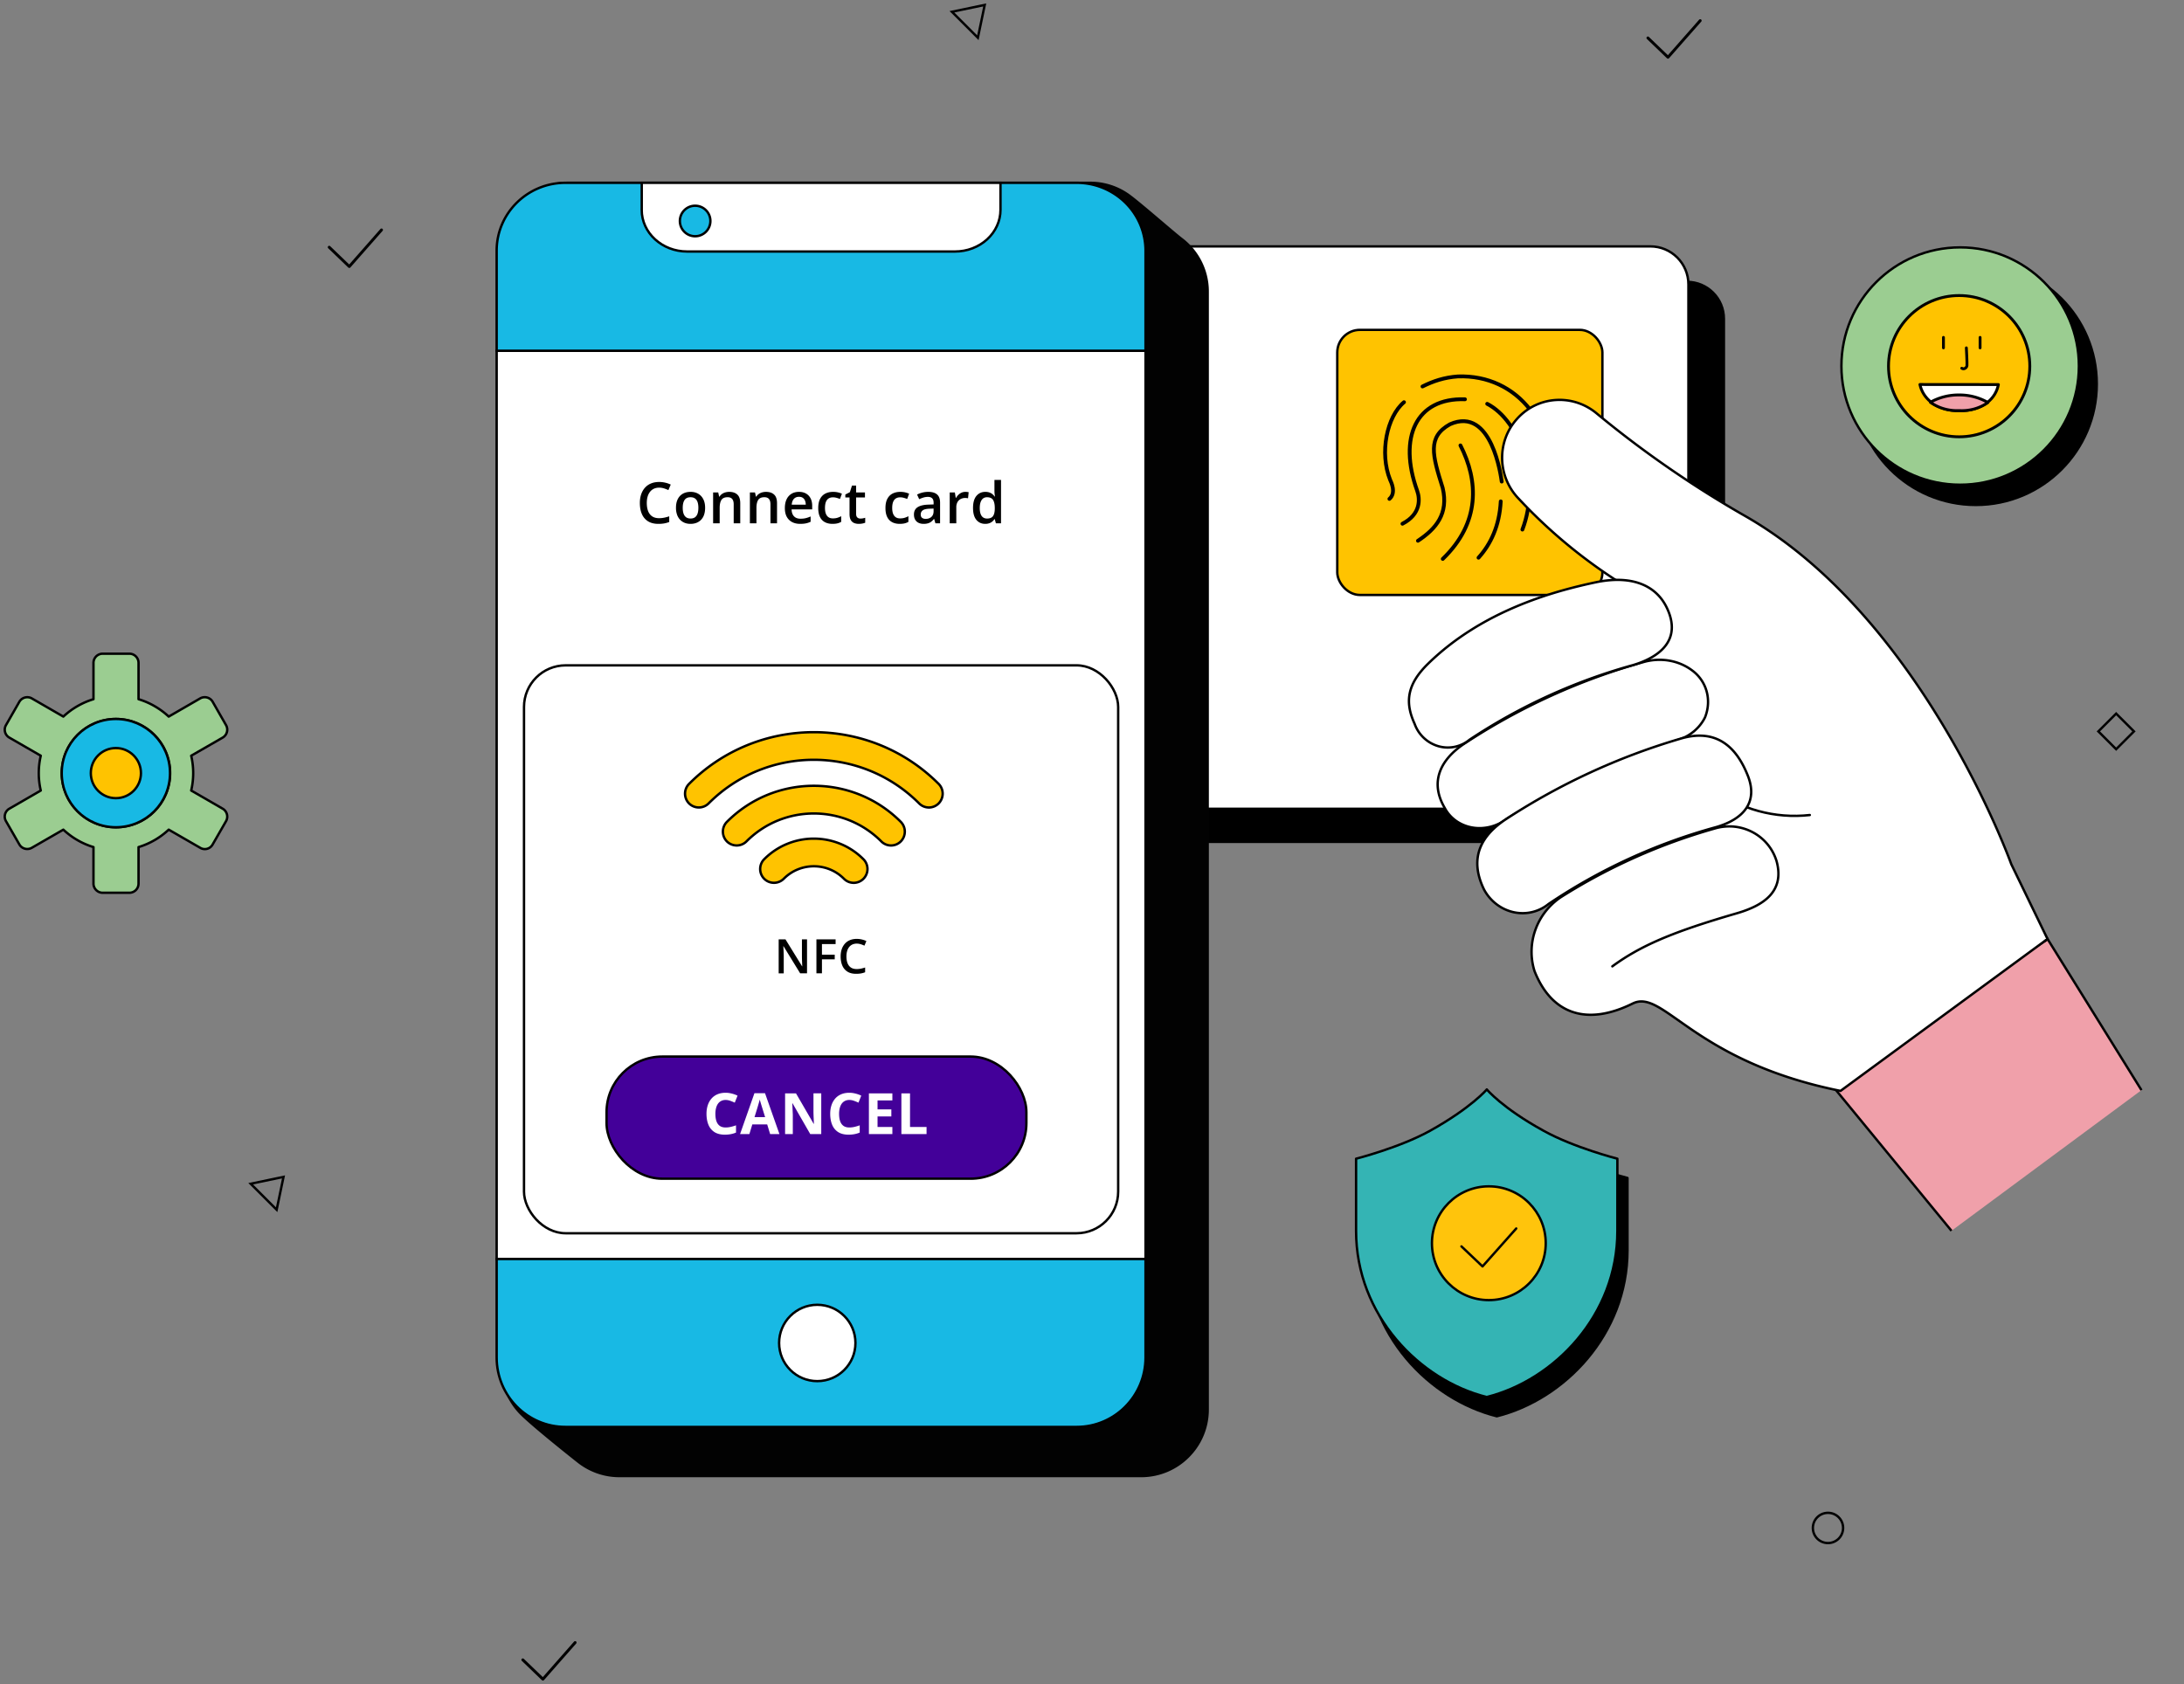 <svg width="459" height="354" viewBox="0 0 459 354" fill="none" xmlns="http://www.w3.org/2000/svg">
  <rect x="0" y="0" width="459" height="354" fill="#808080" stroke="none"/>
  <path d="M326.566 241.754c-8.743-4.806-11.966-8.708-11.966-8.708s-3.223 3.844-11.956 8.708c-6.369 3.528-15.517 5.854-15.517 5.854v15.196c0 17.705 13.298 31.364 27.454 34.901 14.166-3.537 27.463-17.196 27.463-34.901v-15.196s-9.11-2.326-15.478-5.854Z" fill="#000" stroke="#000" stroke-width=".5" stroke-linecap="round" stroke-linejoin="round"/>
  <path d="M324.438 237.708c-8.742-4.806-11.965-8.708-11.965-8.708s-3.223 3.845-11.956 8.708c-6.369 3.528-15.517 5.854-15.517 5.854v15.197c0 17.705 13.297 31.363 27.453 34.901 14.166-3.538 27.463-17.196 27.463-34.901v-15.197s-9.109-2.326-15.478-5.854Z" fill="#34B4B4" stroke="#000" stroke-width=".5" stroke-linecap="round" stroke-linejoin="round"/>
  <circle cx="312.901" cy="261.329" r="11.958" fill="#FFC40C" stroke="#010101" stroke-width=".5" stroke-linecap="round" stroke-linejoin="round"/>
  <path d="m307.145 261.996 4.431 4.206 7.083-7.972" fill="#FFC40C"/>
  <path d="m307.145 261.996 4.431 4.206 7.083-7.972" stroke="#010101" stroke-width=".5" stroke-linecap="round" stroke-linejoin="round"/>
  <rect width="167.225" height="118.211" rx="8" transform="matrix(-1 0 0 1 362.555 58.998)" fill="#000"/>
  <path d="M347.448 142.535a103.575 103.575 0 0 1-3.438-17.674c-1.619-12.149.188-12.738-.396-15.714-1.219-4.98-5.941-8.675-10.756-8.417-7.391.949-12.388 7.165-12.016 14.945.351 10.586 2.647 29.279 13.488 32.271 10.841 2.991 13.118-5.411 13.118-5.411Z" fill="#fff" stroke="#000" stroke-width=".5"/>
  <rect width="165.783" height="118.211" rx="8" transform="matrix(-1 0 0 1 354.844 51.79)" fill="#fff" stroke="#000" stroke-width=".5"/>
  <rect x="281.046" y="69.339" width="55.722" height="55.722" rx="4.75" fill="#FFC300" stroke="#000" stroke-width=".5"/>
  <path d="M295.072 84.542c-3.596 3.017-5.198 10.652-2.915 16.327.137.324 1.381 2.693-.153 4.005M326.072 105.557c1.841-16.106-7.192-26.843-19.65-26.434-2.915.205-5.249 1.006-7.465 2.114M306.933 93.626c3.801 7.431 4.21 16.225-3.715 23.86M315.403 105.386c-.273 5.181-2.113 9.016-4.67 11.845" stroke="#000" stroke-width=".8" stroke-miterlimit="10" stroke-linecap="round"/>
  <path d="M315.608 101.229c-.137-.87-2.028-15.97-10.874-12.05-4.806 2.676-3.698 6.494-1.533 13.379 1.278 5.403-1.364 8.572-5.199 11.112" stroke="#000" stroke-width=".8" stroke-miterlimit="10" stroke-linecap="round"/>
  <path d="M294.747 110.091c3.92-2.028 3.698-5.249 3.085-6.953-3.988-11.113-.29-19.566 10.055-19.208M319.954 111.317c3.92-10.226-.409-22.803-7.397-26.433" stroke="#000" stroke-width=".8" stroke-miterlimit="10" stroke-linecap="round"/>
  <path d="m109.877 348.904 4.222 4.06 6.776-7.698M346.329 7.975l4.221 4.06 6.776-7.699" stroke="#000" stroke-width=".6" stroke-linecap="round" stroke-linejoin="round"/>
  <circle cx="384.178" cy="321.178" r="3.178" stroke="#000" stroke-width=".5"/>
  <path d="M119.445 38.43h109.654a13.857 13.857 0 0 1 8.06 2.558c2.271 1.62 9.414 7.9 11.184 9.254a13.86 13.86 0 0 1 5.469 11.067V296.3c-.005 7.711-6.255 13.961-13.966 13.967H130.181a13.93 13.93 0 0 1-8.636-2.996c-1.993-1.578-10.363-8.231-12.42-10.481a13.863 13.863 0 0 1-3.647-9.403V52.396a13.947 13.947 0 0 1 13.967-13.967Z" fill="#020202" stroke="#020202" stroke-width=".5" stroke-linecap="round" stroke-linejoin="round"/>
  <path stroke="#000" stroke-width=".5" d="m448.481 153.74-3.74 3.74-3.741-3.74 3.74-3.74z"/>
  <path clip-rule="evenodd" d="m206.954 1.037-6.895 1.44 5.454 5.456 1.441-6.896Z" stroke="#000" stroke-width=".5"/>
  <path d="m46.798 169.988-6.615-3.818c.562-2.406.562-4.91 0-7.316l6.615-3.808a1.929 1.929 0 0 0 .702-2.63l-2.807-4.902a1.927 1.927 0 0 0-2.63-.702l-6.605 3.817a16.254 16.254 0 0 0-6.343-3.658v-7.625a1.926 1.926 0 0 0-1.928-1.937h-5.614a1.937 1.937 0 0 0-1.927 1.937v7.625a16.213 16.213 0 0 0-6.334 3.658l-6.615-3.817a1.937 1.937 0 0 0-2.63.702l-2.806 4.902a1.92 1.92 0 0 0 .702 2.63l6.605 3.808a16.1 16.1 0 0 0 0 7.316l-6.605 3.818a1.917 1.917 0 0 0-.702 2.629l2.807 4.884a1.92 1.92 0 0 0 2.629.701l6.615-3.808a16.126 16.126 0 0 0 6.334 3.668v7.672a1.937 1.937 0 0 0 1.927 1.928h5.614a1.928 1.928 0 0 0 1.928-1.928v-7.672a16.154 16.154 0 0 0 6.343-3.668l6.606 3.808a1.869 1.869 0 0 0 2.629-.701l2.807-4.884c.53-.92.216-2.096-.702-2.629Z" fill="#9BCD91" stroke="#000" stroke-width=".5" stroke-linecap="round" stroke-linejoin="round"/>
  <path d="M24.353 173.899c-6.286-.01-11.375-5.113-11.368-11.399.007-6.286 5.107-11.377 11.393-11.374 6.286.003 11.38 5.1 11.38 11.387a11.386 11.386 0 0 1-11.405 11.386Z" fill="#32B4B4" stroke="#000" stroke-width=".5" stroke-linecap="round" stroke-linejoin="round"/>
  <circle cx="24.352" cy="162.512" r="11.377" fill="#18B9E4" stroke="#000" stroke-width=".5" stroke-linecap="round" stroke-linejoin="round"/>
  <circle cx="24.353" cy="162.511" r="5.268" fill="#FFC300" stroke="#000" stroke-width=".5" stroke-linecap="round" stroke-linejoin="round"/>
  <path d="m69.186 51.966 4.222 4.06 6.776-7.699" stroke="#000" stroke-width=".6" stroke-linecap="round" stroke-linejoin="round"/>
  <path clip-rule="evenodd" d="m59.585 247.386-6.895 1.441 5.454 5.455 1.441-6.896Z" stroke="#000" stroke-width=".5"/>
  <path fill="#fff" stroke="#000" stroke-width=".5" d="M104.378 73.725H240.75v190.92H104.378z"/>
  <path d="M240.75 52.704v21.021H104.378v-21.02c0-7.872 6.451-14.258 14.42-14.276h107.49a14.546 14.546 0 0 1 10.226 4.178 14.189 14.189 0 0 1 4.236 10.097Z" fill="#18B9E4" stroke="#000" stroke-width=".5"/>
  <path d="M134.873 44.108v-5.68h75.395v5.68c0 2.324-1.007 4.552-2.799 6.195-1.792 1.642-4.223 2.565-6.757 2.565H144.42c-5.278 0-9.557-3.922-9.557-8.76h.01Z" fill="#fff" stroke="#000" stroke-width=".5"/>
  <circle cx="146.093" cy="46.452" r="3.209" fill="#18B9E4" stroke="#000" stroke-width=".5" stroke-linecap="round" stroke-linejoin="round"/>
  <path d="M240.75 264.645v20.692c0 8.066-6.473 14.604-14.458 14.604H118.836c-7.985 0-14.458-6.538-14.458-14.604v-20.692H240.75Z" fill="#18B9E4" stroke="#000" stroke-width=".5"/>
  <circle cx="171.763" cy="282.294" r="8.022" fill="#fff" stroke="#000" stroke-width=".5"/>
  <path d="M138.534 102.506c-.41 0-.777.074-1.101.223a2.21 2.21 0 0 0-.815.644 2.93 2.93 0 0 0-.51 1.014c-.117.394-.175.84-.175 1.336 0 .664.093 1.236.281 1.716.187.477.473.844.855 1.102.383.254.868.381 1.453.381a5.23 5.23 0 0 0 1.061-.106c.344-.07.699-.166 1.066-.287v1.196a5.463 5.463 0 0 1-1.054.298 7.13 7.13 0 0 1-1.231.094c-.875 0-1.601-.181-2.179-.545-.575-.363-1.004-.875-1.289-1.535-.282-.66-.422-1.433-.422-2.32 0-.649.089-1.242.269-1.781.18-.54.442-1.004.785-1.395a3.4 3.4 0 0 1 1.272-.908c.508-.215 1.088-.322 1.74-.322.43 0 .852.048 1.266.146.418.094.804.229 1.16.404l-.492 1.16a7.384 7.384 0 0 0-.932-.363 3.368 3.368 0 0 0-1.008-.152ZM148.191 106.742c0 .539-.07 1.018-.211 1.436a2.884 2.884 0 0 1-.615 1.06c-.27.285-.594.504-.973.657a3.505 3.505 0 0 1-1.283.222c-.446 0-.854-.074-1.225-.222a2.814 2.814 0 0 1-.967-.657 3.021 3.021 0 0 1-.627-1.06 4.292 4.292 0 0 1-.222-1.436c0-.715.123-1.32.369-1.816.25-.5.605-.881 1.066-1.143.461-.262 1.01-.392 1.647-.392.597 0 1.125.13 1.582.392.457.262.814.643 1.072 1.143.258.5.387 1.105.387 1.816Zm-4.705 0c0 .473.056.877.17 1.213.117.336.297.594.539.774.242.175.554.263.937.263s.696-.088.938-.263c.242-.18.42-.438.533-.774.113-.336.17-.74.17-1.213 0-.472-.057-.873-.17-1.201-.113-.332-.291-.584-.533-.756-.242-.176-.557-.264-.944-.264-.57 0-.986.192-1.248.575-.261.383-.392.931-.392 1.646ZM153.254 103.391c.73 0 1.299.189 1.705.568.41.375.615.979.615 1.811V110h-1.377v-3.973c0-.504-.103-.881-.31-1.131-.208-.253-.528-.38-.961-.38-.629 0-1.067.193-1.313.58-.242.386-.363.947-.363 1.681V110h-1.377v-6.486h1.072l.193.879h.077c.14-.227.314-.413.521-.557.211-.148.445-.26.703-.334a2.98 2.98 0 0 1 .815-.111ZM160.983 103.391c.73 0 1.298.189 1.705.568.41.375.615.979.615 1.811V110h-1.377v-3.973c0-.504-.104-.881-.311-1.131-.207-.253-.527-.38-.961-.38-.628 0-1.066.193-1.312.58-.242.386-.363.947-.363 1.681V110h-1.377v-6.486h1.072l.193.879h.077c.14-.227.314-.413.521-.557.211-.148.445-.26.703-.334a2.98 2.98 0 0 1 .815-.111ZM167.915 103.391c.578 0 1.074.119 1.488.357.414.238.732.576.955 1.014.223.437.334.961.334 1.57v.738h-4.33c.016.629.184 1.114.504 1.453.324.34.777.51 1.359.51.414 0 .785-.039 1.113-.117a6.187 6.187 0 0 0 1.026-.357v1.119a4.53 4.53 0 0 1-.99.334c-.336.07-.739.105-1.207.105-.637 0-1.198-.123-1.682-.369a2.701 2.701 0 0 1-1.131-1.113c-.269-.492-.404-1.104-.404-1.834 0-.727.123-1.344.369-1.852a2.663 2.663 0 0 1 1.037-1.16c.445-.266.965-.398 1.559-.398Zm0 1.037c-.434 0-.786.14-1.055.422-.266.281-.422.693-.469 1.236h2.953a2.262 2.262 0 0 0-.164-.861 1.247 1.247 0 0 0-.468-.586c-.208-.141-.473-.211-.797-.211ZM174.958 110.117c-.613 0-1.145-.119-1.594-.357a2.4 2.4 0 0 1-1.037-1.096c-.242-.492-.363-1.117-.363-1.875 0-.789.133-1.434.398-1.934.266-.5.633-.869 1.102-1.107.473-.238 1.014-.357 1.623-.357.387 0 .736.039 1.049.117.316.074.584.166.802.275l-.41 1.102a5.826 5.826 0 0 0-.732-.246 2.78 2.78 0 0 0-.721-.1c-.379 0-.695.084-.949.252-.25.168-.438.418-.563.75-.121.332-.181.744-.181 1.236 0 .477.062.879.187 1.207.125.325.311.571.557.739.246.164.549.246.908.246.356 0 .674-.043.955-.129.282-.086.547-.197.797-.334v1.195c-.246.141-.51.244-.791.311-.281.07-.627.105-1.037.105ZM180.824 109.004c.179 0 .357-.016.533-.047.176-.035.336-.076.48-.123v1.043a2.902 2.902 0 0 1-.591.17c-.243.047-.495.07-.756.07-.368 0-.698-.06-.991-.181a1.448 1.448 0 0 1-.697-.639c-.172-.301-.258-.717-.258-1.248v-3.487h-.884v-.615l.949-.486.451-1.389h.867v1.442h1.858v1.048h-1.858v3.469c0 .328.082.573.246.733.164.16.381.24.651.24ZM189.086 110.117c-.613 0-1.144-.119-1.594-.357a2.4 2.4 0 0 1-1.037-1.096c-.242-.492-.363-1.117-.363-1.875 0-.789.133-1.434.398-1.934.266-.5.633-.869 1.102-1.107.473-.238 1.014-.357 1.623-.357.387 0 .736.039 1.049.117.316.074.584.166.803.275l-.411 1.102a5.826 5.826 0 0 0-.732-.246 2.78 2.78 0 0 0-.721-.1c-.379 0-.695.084-.949.252-.25.168-.437.418-.562.75-.121.332-.182.744-.182 1.236 0 .477.062.879.187 1.207.125.325.311.571.557.739.246.164.549.246.908.246.356 0 .674-.043.955-.129.282-.086.547-.197.797-.334v1.195c-.246.141-.51.244-.791.311-.281.07-.627.105-1.037.105ZM195.081 103.391c.82 0 1.439.181 1.857.545.422.363.633.929.633 1.699V110h-.979l-.263-.92h-.047a3.34 3.34 0 0 1-.569.58 1.98 1.98 0 0 1-.679.34 3.211 3.211 0 0 1-.932.117c-.387 0-.732-.07-1.037-.211a1.644 1.644 0 0 1-.721-.656c-.175-.293-.263-.664-.263-1.113 0-.668.248-1.17.744-1.506.5-.336 1.254-.522 2.262-.557l1.125-.041v-.34c0-.449-.106-.769-.317-.961-.207-.191-.5-.287-.879-.287-.324 0-.638.047-.943.141a6.647 6.647 0 0 0-.891.346l-.445-.973a4.966 4.966 0 0 1 1.078-.41 4.99 4.99 0 0 1 1.266-.158Zm1.125 3.509-.838.03c-.688.023-1.17.14-1.447.351-.278.211-.417.5-.417.867 0 .321.096.555.288.704.191.144.443.216.755.216.477 0 .872-.134 1.184-.404.316-.273.475-.674.475-1.201v-.563ZM202.886 103.391a3.853 3.853 0 0 1 .691.064l-.129 1.289a1.8 1.8 0 0 0-.304-.053 3.454 3.454 0 0 0-.317-.017c-.246 0-.48.041-.703.123a1.654 1.654 0 0 0-.996.967 2.235 2.235 0 0 0-.147.843V110h-1.382v-6.486h1.078l.187 1.142h.065a2.92 2.92 0 0 1 .48-.633c.192-.191.41-.343.656-.457.25-.117.524-.175.821-.175ZM207.058 110.117c-.773 0-1.395-.281-1.863-.844-.465-.566-.698-1.4-.698-2.502 0-1.113.237-1.955.709-2.525.477-.57 1.104-.855 1.881-.855.328 0 .616.045.862.134.246.086.457.204.632.352.18.148.332.314.457.498h.065c-.02-.121-.043-.295-.07-.521a6.216 6.216 0 0 1-.036-.639v-2.332h1.383V110h-1.078l-.246-.885h-.059a2.066 2.066 0 0 1-1.078.867 2.47 2.47 0 0 1-.861.135Zm.387-1.119c.59 0 1.006-.17 1.248-.51.242-.34.367-.849.375-1.529v-.182c0-.726-.117-1.283-.352-1.67-.234-.39-.662-.586-1.283-.586-.496 0-.875.202-1.137.604-.258.398-.386.955-.386 1.67s.128 1.262.386 1.641c.262.375.645.562 1.149.562Z" fill="#000"/>
  <rect x="110.127" y="139.858" width="124.874" height="119.375" rx="8.75" fill="#fff" stroke="#000" stroke-width=".5"/>
  <rect x="127.474" y="222.092" width="88.241" height="25.67" rx="11.71" fill="#430099" stroke="#000" stroke-width=".5" stroke-linecap="round" stroke-linejoin="round"/>
  <path d="M152.5 231.214c-.348 0-.657.068-.926.205a1.834 1.834 0 0 0-.674.58c-.18.254-.317.56-.41.92a4.793 4.793 0 0 0-.141 1.213c0 .605.074 1.123.223 1.552.152.426.386.752.703.979.316.223.725.334 1.225.334.347 0 .695-.039 1.042-.117.352-.078.733-.19 1.143-.334v1.523a5.502 5.502 0 0 1-1.119.334 6.539 6.539 0 0 1-1.236.106c-.883 0-1.61-.182-2.18-.545a3.284 3.284 0 0 1-1.26-1.535c-.273-.661-.41-1.43-.41-2.309 0-.648.088-1.242.264-1.781a4.026 4.026 0 0 1 .773-1.401c.34-.394.76-.699 1.26-.914.5-.215 1.074-.322 1.723-.322.425 0 .851.055 1.277.164.43.106.84.252 1.23.44l-.586 1.476a9.688 9.688 0 0 0-.966-.398 2.871 2.871 0 0 0-.955-.17ZM161.857 238.391l-.621-2.039h-3.123l-.621 2.039h-1.957l3.023-8.601h2.221l3.035 8.601h-1.957Zm-1.054-3.562-.621-1.992a25.05 25.05 0 0 0-.159-.51 55.571 55.571 0 0 0-.193-.639 13.983 13.983 0 0 1-.152-.568c-.039.16-.094.359-.164.598a62.638 62.638 0 0 1-.329 1.119l-.615 1.992h2.233ZM172.598 238.391h-2.309l-3.726-6.48h-.053c.016.27.029.541.041.814l.035.821.035.814v4.031h-1.623v-8.566h2.291l3.721 6.416h.041a66.413 66.413 0 0 0-.029-.791l-.035-.785-.024-.785v-4.055h1.635v8.566ZM178.499 231.214c-.348 0-.657.068-.926.205-.266.133-.49.326-.674.58-.18.254-.316.56-.41.92a4.793 4.793 0 0 0-.141 1.213c0 .605.075 1.123.223 1.552.152.426.387.752.703.979.317.223.725.334 1.225.334.347 0 .695-.039 1.043-.117.351-.078.732-.19 1.142-.334v1.523a5.502 5.502 0 0 1-1.119.334 6.539 6.539 0 0 1-1.236.106c-.883 0-1.61-.182-2.18-.545a3.29 3.29 0 0 1-1.26-1.535c-.273-.661-.41-1.43-.41-2.309 0-.648.088-1.242.264-1.781a4.042 4.042 0 0 1 .773-1.401c.34-.394.76-.699 1.26-.914.5-.215 1.074-.322 1.723-.322.426 0 .851.055 1.277.164.43.106.84.252 1.231.44l-.586 1.476a9.803 9.803 0 0 0-.967-.398 2.867 2.867 0 0 0-.955-.17ZM187.546 238.391h-4.934v-8.566h4.934v1.488h-3.117v1.881h2.9v1.488h-2.9v2.209h3.117v1.5ZM189.439 238.391v-8.566h1.816v7.066h3.475v1.5h-5.291Z" fill="#fff"/>
  <path fill-rule="evenodd" clip-rule="evenodd" d="M144.817 164.769c14.463-14.484 37.988-14.484 52.451 0a2.922 2.922 0 0 1 0 4.114 2.887 2.887 0 0 1-2.047.854 2.885 2.885 0 0 1-2.047-.854c-12.206-12.232-32.058-12.232-44.252 0a2.906 2.906 0 0 1-4.105 0 2.922 2.922 0 0 1 0-4.114Zm7.957 7.985a2.922 2.922 0 0 0 0 4.114 2.906 2.906 0 0 0 4.105 0c7.813-7.829 20.527-7.829 28.34 0a2.885 2.885 0 0 0 2.047.854c.741 0 1.482-.288 2.047-.854a2.924 2.924 0 0 0 0-4.114c-10.07-10.103-26.469-10.103-36.539 0Zm7.834 7.851a2.923 2.923 0 0 0 0 4.115 2.907 2.907 0 0 0 4.105 0c3.486-3.505 9.174-3.505 12.659 0a2.889 2.889 0 0 0 2.047.854c.742 0 1.483-.288 2.047-.854a2.909 2.909 0 0 0 0-4.103c-5.743-5.778-15.104-5.778-20.858-.012Z" fill="#FFC300"/>
  <path d="m197.268 164.769.178-.176-.001-.001-.177.177Zm-52.451 0-.177-.177.177.177Zm52.451 4.114.177.177-.177-.177Zm-4.094 0 .177-.176-.177.176Zm-44.252 0 .176.178.001-.001-.177-.177Zm-4.105 0-.178.176.001.001.177-.177Zm7.957 7.985-.178.176.001.001.177-.177Zm0-4.114.177.177v-.001l-.177-.176Zm4.105 4.114.176.178.001-.001-.177-.177Zm28.34 0-.177.177.177-.177Zm4.094 0 .177.177-.177-.177Zm0-4.114.178-.176-.001-.001-.177.177Zm-28.705 11.966-.178.176.001.001.177-.177Zm0-4.115-.177-.176.177.176Zm4.105 4.115.176.177.001-.001-.177-.176Zm12.659 0-.177.176v.001l.177-.177Zm4.094 0 .177.177-.177-.177Zm0-4.103-.177.176h.001l.176-.176Zm15.979-16.025c-14.561-14.581-38.245-14.581-52.805 0l.354.354c14.365-14.387 37.732-14.387 52.097 0l.354-.354Zm0 4.468a3.173 3.173 0 0 0 .001-4.467l-.356.352a2.673 2.673 0 0 1 .001 3.762l.354.353Zm-2.224.927c.806 0 1.612-.313 2.224-.927l-.354-.353a2.64 2.64 0 0 1-1.87.78v.5Zm-2.224-.927a3.137 3.137 0 0 0 2.224.927v-.5a2.638 2.638 0 0 1-1.87-.78l-.354.353Zm-43.898 0c12.097-12.135 31.79-12.135 43.898 0l.354-.353c-12.303-12.331-32.314-12.331-44.606 0l.354.353Zm-4.459 0a3.157 3.157 0 0 0 4.458.001l-.352-.355a2.657 2.657 0 0 1-3.752.001l-.354.353Zm0-4.468a3.172 3.172 0 0 0-.001 4.467l.356-.351a2.674 2.674 0 0 1-.001-3.763l-.354-.353Zm8.312 12.101a2.673 2.673 0 0 1-.001-3.762l-.354-.354a3.173 3.173 0 0 0-.001 4.467l.356-.351Zm3.751-.002a2.657 2.657 0 0 1-3.752.001l-.354.353a3.157 3.157 0 0 0 4.458.001l-.352-.355Zm28.692.001c-7.91-7.928-20.783-7.928-28.693 0l.354.353c7.715-7.732 20.271-7.732 27.986 0l.353-.353Zm1.871.78a2.642 2.642 0 0 1-1.871-.78l-.353.353a3.135 3.135 0 0 0 2.224.927v-.5Zm1.87-.78a2.64 2.64 0 0 1-1.87.78v.5c.806 0 1.611-.313 2.224-.927l-.354-.353Zm-.001-3.762a2.673 2.673 0 0 1 .001 3.762l.354.353a3.174 3.174 0 0 0 .001-4.467l-.356.352Zm-36.184 0c9.972-10.005 26.213-10.005 36.185 0l.354-.353c-10.168-10.201-26.726-10.201-36.893 0l.354.353Zm7.835 11.614a2.673 2.673 0 0 1-.001-3.762l-.354-.353a3.172 3.172 0 0 0-.001 4.467l.356-.352Zm3.751-.002a2.657 2.657 0 0 1-3.752.001l-.354.354a3.157 3.157 0 0 0 4.458 0l-.352-.355Zm13.012.002c-3.583-3.603-9.43-3.603-13.013 0l.354.352c3.388-3.406 8.917-3.406 12.305 0l.354-.352Zm1.87.78a2.637 2.637 0 0 1-1.87-.781l-.354.354a3.142 3.142 0 0 0 2.224.927v-.5Zm1.871-.781a2.64 2.64 0 0 1-1.871.781v.5a3.14 3.14 0 0 0 2.224-.927l-.353-.354Zm0-3.75a2.66 2.66 0 0 1 0 3.75l.353.354a3.158 3.158 0 0 0 0-4.457l-.353.353Zm-20.505-.011c5.656-5.669 14.859-5.669 20.504.011l.355-.353c-5.841-5.876-15.362-5.876-21.213-.011l.354.353ZM169.608 204.597h-1.441l-3.496-5.698h-.044c.013.192.025.395.035.61.013.215.022.436.029.664.01.228.018.459.024.694v3.73h-1.064v-7.139h1.431l3.491 5.66h.034a1946.554 1946.554 0 0 1-.054-1.236 55.996 55.996 0 0 1-.014-.669v-3.755h1.069v7.139ZM172.745 204.597h-1.162v-7.139h4.033v.987h-2.871v2.226h2.686v.982h-2.686v2.944ZM180.057 198.352a2.19 2.19 0 0 0-.918.185 1.848 1.848 0 0 0-.679.538 2.437 2.437 0 0 0-.425.844c-.097.329-.146.7-.146 1.114 0 .553.078 1.03.234 1.43.157.397.394.703.713.918.319.212.723.318 1.211.318.303 0 .597-.03.884-.088a8 8 0 0 0 .889-.24v.997c-.29.113-.583.196-.879.249a5.994 5.994 0 0 1-1.026.078c-.729 0-1.334-.152-1.816-.454a2.768 2.768 0 0 1-1.074-1.28c-.235-.55-.352-1.194-.352-1.933 0-.541.075-1.035.225-1.485a3.33 3.33 0 0 1 .654-1.162 2.84 2.84 0 0 1 1.06-.757c.423-.179.906-.268 1.45-.268.358 0 .709.041 1.055.122.348.078.67.19.966.337l-.41.967a5.922 5.922 0 0 0-.776-.303 2.78 2.78 0 0 0-.84-.127Z" fill="#000"/>
  <path d="m450.061 229.153-20.85-33.568-44.663 31.966 25.584 31.163" fill="#F0A0AA"/>
  <path d="m450.061 229.153-20.85-33.568-44.663 31.966 25.584 31.163" stroke="#000" stroke-width=".5"/>
  <circle cx="415.25" cy="80.719" r="25.424" fill="#000" stroke="#000" stroke-width=".5"/>
  <ellipse cx="411.953" cy="76.944" rx="24.953" ry="24.944" fill="#9BCD91" stroke="#000" stroke-width=".5"/>
  <circle cx="411.745" cy="76.971" r="14.847" fill="#FFC300" stroke="#000" stroke-width=".6"/>
  <path d="M419.993 80.837c-.269 1.447-1.065 2.76-2.25 3.71-1.682 1.249-3.788 1.874-5.924 1.758-2.174.109-4.317-.535-6.026-1.811-1.184-.943-1.994-2.239-2.296-3.674l16.496.017Z" fill="#fff" stroke="#000" stroke-width=".6" stroke-linecap="round" stroke-linejoin="round"/>
  <path d="M408.445 70.922v2.2M416.144 70.922v2.2M413.259 73.121s.174 3.226.128 3.72c-.047.494-.656.882-1.092.564" stroke="#000" stroke-width=".6" stroke-linecap="round" stroke-linejoin="round"/>
  <path d="M417.794 84.607c-1.703 1.207-3.835 1.81-5.997 1.698-2.202.106-4.371-.516-6.101-1.749a12.138 12.138 0 0 1 6.026-1.537 11.991 11.991 0 0 1 6.072 1.588Z" fill="#F0A0AA" stroke="#000" stroke-width=".6" stroke-linecap="round" stroke-linejoin="round"/>
  <path d="m312.619 133.305 23.17-5.736c2.868-1.388 6.701-3.927 3.984-5.516a109.046 109.046 0 0 1-20.587-17.214c-4.534-4.687-4.668-12.095-.304-16.853 4.34-4.785 11.674-5.263 16.679-1.085a220.678 220.678 0 0 0 31.283 21.609c37.298 21.386 55.859 73.152 55.859 73.152l7.641 15.775-35.293 22.687-25.577-6.624s-9.014-8.395-29.684-8.461c-11.814-.052-6.26-9.342-6.26-9.342l-20.911-62.392Z" fill="#fff" stroke="#000" stroke-width=".5" stroke-linecap="round" stroke-linejoin="round"/>
  <path d="M380.359 171.321c-7.312.819-14.69-1.205-20.637-5.662l20.637 5.662Z" fill="#fff"/>
  <path d="M380.359 171.321c-7.312.819-14.69-1.205-20.637-5.662" stroke="#000" stroke-width=".5" stroke-linecap="round" stroke-linejoin="round"/>
  <path d="M338.857 203.128c5.978-4.374 12.717-7.251 26.129-11.143 5.593-1.618 10.119-4.55 8.406-10.899-1.618-5.478-7.423-8.576-12.997-6.936a123.33 123.33 0 0 0-32.401 14.463c-5.069 3.455-7.3 9.753-5.494 15.506 3.503 8.86 10.761 11.713 20.672 6.807 6.471-3.134 12.655 12.141 43.64 18.383l43.187-31.704" fill="#fff"/>
  <path d="M338.857 203.128c5.978-4.374 12.717-7.251 26.129-11.143 5.593-1.618 10.119-4.55 8.406-10.899-1.618-5.478-7.423-8.576-12.997-6.936a123.33 123.33 0 0 0-32.401 14.463c-5.069 3.455-7.3 9.753-5.494 15.506 3.503 8.86 10.761 11.713 20.672 6.807 6.471-3.134 12.655 12.141 43.64 18.383l43.187-31.704" stroke="#000" stroke-width=".5" stroke-linecap="round" stroke-linejoin="round"/>
  <path d="M358.331 150.798c1.471-3.673.344-7.686-2.792-9.938-2.719-2.003-6.326-2.659-9.799-1.783a134.142 134.142 0 0 0-38.178 17.371c-4.674 3.182-7.241 7.826-3.893 13.448 1.152 2.154 3.29 3.645 5.827 4.062 2.537.416 5.207-.284 7.278-1.909a167.183 167.183 0 0 1 35.837-16.509c2.498-.74 4.592-2.476 5.72-4.742Z" fill="#fff" stroke="#000" stroke-width=".5" stroke-linecap="round" stroke-linejoin="round"/>
  <path d="M350.281 127.699c-2.252-4.648-7.289-6.86-14.806-5.32-9.032 1.899-23.937 6.005-35.307 17.102-4.367 4.253-5.006 8.014-2.872 12.645a7.514 7.514 0 0 0 4.942 4.709 7.163 7.163 0 0 0 6.576-1.322 119.74 119.74 0 0 1 34.337-15.694c5.721-1.684 10.397-5.374 7.13-12.12ZM367.334 163.056c-1.955-4.941-5.806-10.33-14.264-7.752a138.217 138.217 0 0 0-36.504 16.846c-4.962 3.239-8.025 7.913-4.688 14.804 1.29 2.429 3.548 4.178 6.163 4.775 2.615.597 5.317-.02 7.376-1.685a119.406 119.406 0 0 1 35.158-16.157c5.649-1.596 9.012-5.124 6.759-10.831Z" fill="#fff" stroke="#000" stroke-width=".5" stroke-linecap="round" stroke-linejoin="round"/>
</svg>